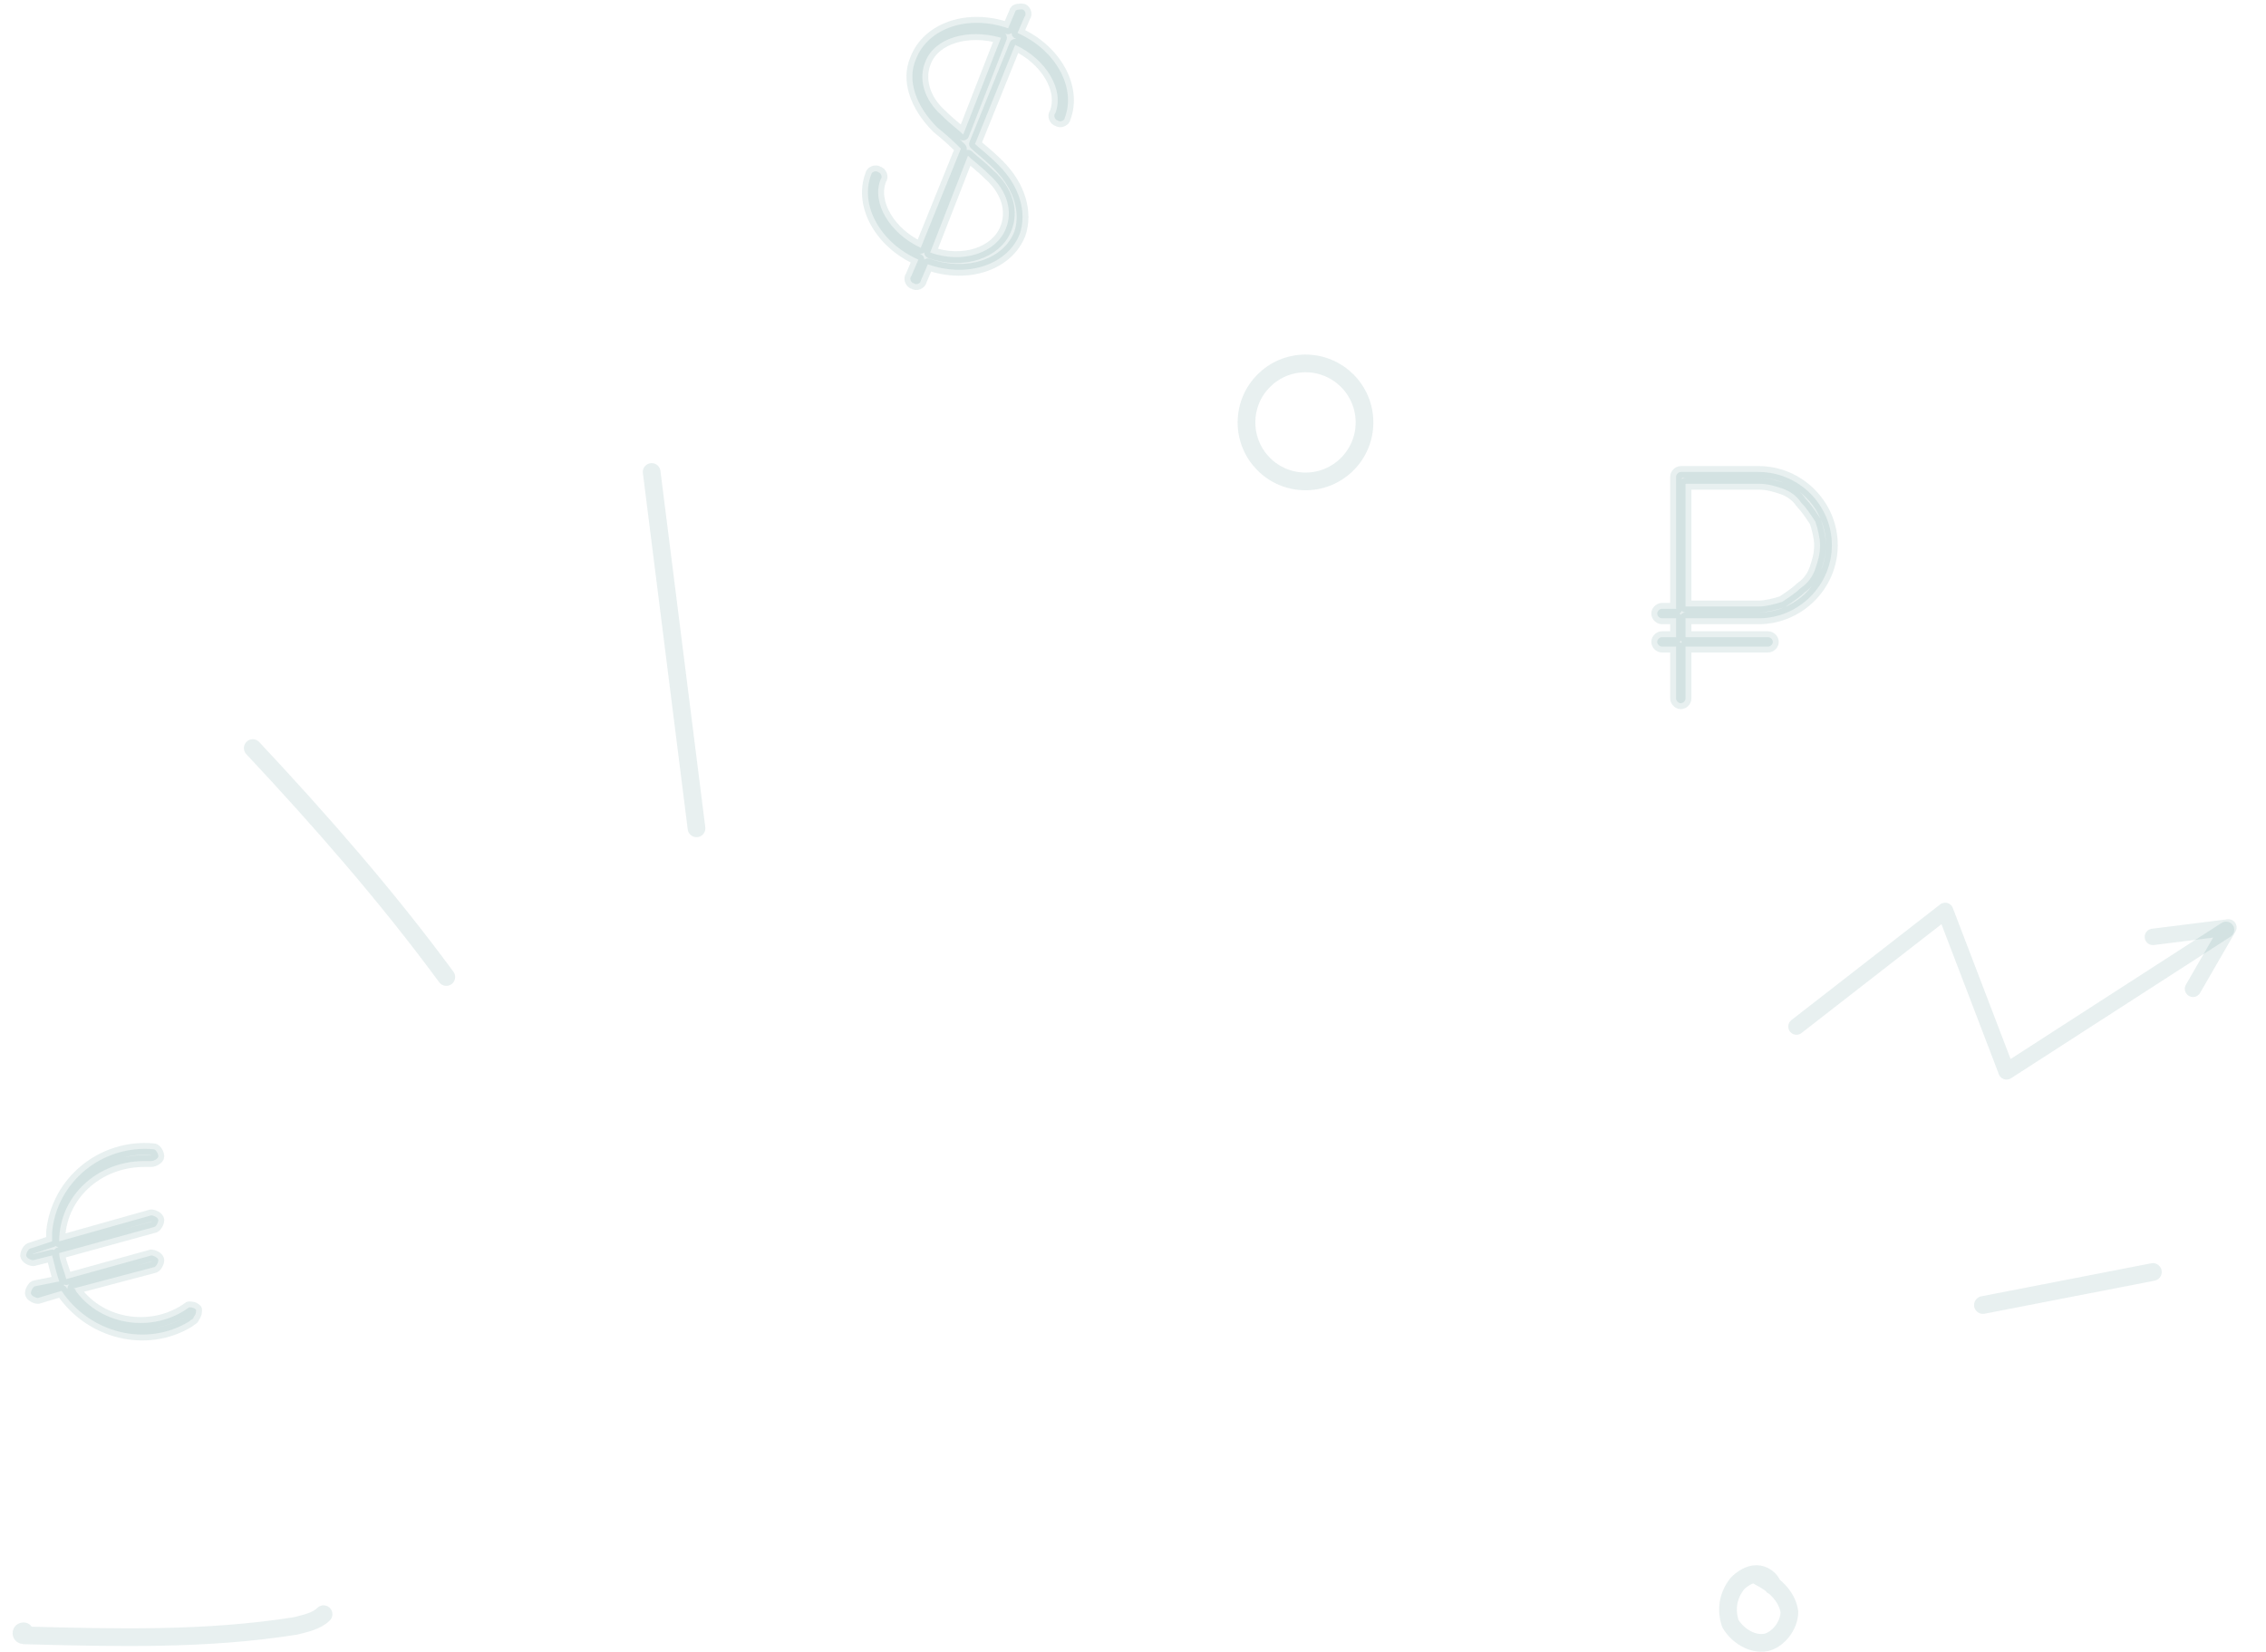 <?xml version="1.0" encoding="UTF-8"?> <svg xmlns="http://www.w3.org/2000/svg" width="96" height="70" viewBox="0 0 96 70" fill="none"> <path d="M76.108 43.5L82.408 38.6L85.008 45.4L94.308 39.4" stroke="#15656D" stroke-opacity="0.1" stroke-width="0.695" stroke-miterlimit="10" stroke-linecap="round" stroke-linejoin="round"></path> <path d="M91.208 39.7L94.408 39.3L92.908 41.9" stroke="#15656D" stroke-opacity="0.1" stroke-width="0.695" stroke-miterlimit="10" stroke-linecap="round" stroke-linejoin="round"></path> <path d="M27.608 20L29.508 35.1" stroke="#15656D" stroke-opacity="0.1" stroke-width="0.75" stroke-miterlimit="10" stroke-linecap="round" stroke-linejoin="round"></path> <path d="M91.208 53.9L84.008 55.3" stroke="#15656D" stroke-opacity="0.1" stroke-width="0.75" stroke-miterlimit="10" stroke-linecap="round" stroke-linejoin="round"></path> <path d="M55.308 20.4C56.689 20.4 57.808 19.281 57.808 17.9C57.808 16.519 56.689 15.4 55.308 15.4C53.927 15.4 52.808 16.519 52.808 17.9C52.808 19.281 53.927 20.4 55.308 20.4Z" stroke="#15656D" stroke-opacity="0.1" stroke-width="0.75" stroke-miterlimit="10" stroke-linecap="round" stroke-linejoin="round"></path> <path d="M74.508 66.8C75.108 67.1 75.708 67.6 75.808 68.3C75.808 68.9 75.308 69.5 74.808 69.6C74.208 69.7 73.608 69.3 73.308 68.8C73.108 68.2 73.208 67.6 73.608 67.1C73.808 66.9 74.108 66.7 74.408 66.7C74.708 66.7 75.008 66.9 75.108 67.2" stroke="#15656D" stroke-opacity="0.1" stroke-width="0.75" stroke-miterlimit="10" stroke-linecap="round" stroke-linejoin="round"></path> <path d="M18.908 41.4C16.408 38 13.608 34.8 10.708 31.7" stroke="#15656D" stroke-opacity="0.1" stroke-width="0.75" stroke-miterlimit="10" stroke-linecap="round" stroke-linejoin="round"></path> <path d="M13.708 68.4C13.408 68.7 12.908 68.8 12.508 68.9C8.708 69.5 4.908 69.4 1.108 69.3C1.008 69.3 0.908 69.3 0.908 69.2C0.908 69.1 1.108 69.1 1.008 69.2" stroke="#15656D" stroke-opacity="0.1" stroke-width="0.75" stroke-miterlimit="10" stroke-linecap="round" stroke-linejoin="round"></path> <path d="M8.008 55.4C6.508 56.5 4.308 56.2 3.208 54.7C3.208 54.7 3.208 54.6 3.108 54.6L6.508 53.7C6.608 53.7 6.708 53.5 6.708 53.4C6.708 53.3 6.508 53.2 6.408 53.2L2.808 54.2C2.708 53.8 2.508 53.4 2.508 53.1L6.508 52C6.608 52 6.708 51.8 6.708 51.7C6.708 51.6 6.508 51.5 6.408 51.5L2.508 52.6C2.508 50.7 4.108 49.2 6.108 49.2C6.208 49.2 6.308 49.2 6.408 49.2C6.508 49.2 6.708 49.1 6.708 49C6.708 48.9 6.608 48.7 6.508 48.7C4.308 48.5 2.408 50.1 2.208 52.2C2.208 52.3 2.208 52.5 2.208 52.6L1.308 52.9C1.208 52.9 1.108 53.1 1.108 53.2C1.108 53.3 1.308 53.4 1.408 53.4L2.208 53.2C2.308 53.6 2.408 54 2.508 54.3L1.508 54.5C1.408 54.5 1.308 54.7 1.308 54.8C1.308 54.9 1.508 55 1.608 55L2.608 54.7C3.808 56.5 6.208 57.1 8.008 56C8.108 55.9 8.208 55.9 8.208 55.8C8.308 55.7 8.308 55.6 8.308 55.5C8.208 55.4 8.108 55.4 8.008 55.4Z" fill="#15656D" fill-opacity="0.1" stroke="#15656D" stroke-opacity="0.1" stroke-width="0.5" stroke-miterlimit="10" stroke-linecap="round" stroke-linejoin="round"></path> <path d="M42.308 7C41.808 6.5 41.508 6.3 41.308 6.1L43.008 1.9C44.308 2.5 45.108 3.8 44.708 4.8C44.608 4.9 44.708 5.1 44.808 5.1C44.908 5.2 45.108 5.1 45.108 5C45.608 3.7 44.708 2.1 43.108 1.4L43.408 0.7C43.508 0.6 43.408 0.4 43.308 0.4C43.208 0.4 43.008 0.4 43.008 0.5L42.708 1.2C41.008 0.6 39.308 1.2 38.808 2.5C38.408 3.4 38.808 4.5 39.708 5.4C40.208 5.8 40.508 6.1 40.708 6.3L39.008 10.5C37.708 9.9 36.908 8.6 37.308 7.6C37.408 7.5 37.308 7.3 37.208 7.3C37.108 7.2 36.908 7.3 36.908 7.4C36.408 8.7 37.308 10.3 38.908 11L38.608 11.7C38.508 11.8 38.608 12 38.708 12C38.808 12.1 39.008 12 39.008 11.9L39.308 11.2C41.008 11.8 42.708 11.2 43.208 9.9C43.508 9 43.208 7.9 42.308 7ZM40.808 5.7C40.608 5.5 40.308 5.3 39.908 4.9C39.108 4.2 38.908 3.3 39.208 2.6C39.608 1.6 41.008 1.2 42.408 1.6L40.808 5.7ZM39.408 10.7L41.008 6.6C41.208 6.8 41.508 7 41.908 7.4C42.708 8.1 42.908 9 42.608 9.7C42.208 10.7 40.808 11.2 39.408 10.7Z" fill="#15656D" fill-opacity="0.1" stroke="#15656D" stroke-opacity="0.1" stroke-width="0.5" stroke-miterlimit="10" stroke-linecap="round" stroke-linejoin="round"></path> <path d="M74.508 26.2C76.208 26.2 77.608 24.8 77.608 23.1C77.608 21.4 76.208 20 74.508 20H71.208C71.108 20 71.008 20.1 71.008 20.2V25.8H70.408C70.308 25.8 70.208 25.9 70.208 26C70.208 26.1 70.308 26.2 70.408 26.2H71.008V27H70.408C70.308 27 70.208 27.1 70.208 27.2C70.208 27.3 70.308 27.4 70.408 27.4H71.008V29.6C71.008 29.7 71.108 29.8 71.208 29.8C71.308 29.8 71.408 29.7 71.408 29.6V27.4H74.908C75.008 27.4 75.108 27.3 75.108 27.2C75.108 27.1 75.008 27 74.908 27H71.408V26.2H74.508ZM71.408 20.5H74.508C74.908 20.5 75.208 20.6 75.508 20.7C75.808 20.8 76.108 21 76.308 21.3C76.508 21.5 76.708 21.8 76.908 22.1C77.008 22.4 77.108 22.8 77.108 23.1C77.108 23.5 77.008 23.8 76.908 24.1C76.808 24.4 76.608 24.7 76.308 24.9C76.108 25.1 75.808 25.3 75.508 25.5C75.208 25.6 74.808 25.7 74.508 25.7H71.408V20.5Z" fill="#15656D" fill-opacity="0.1" stroke="#15656D" stroke-opacity="0.1" stroke-width="0.5" stroke-miterlimit="10" stroke-linecap="round" stroke-linejoin="round"></path> </svg> 